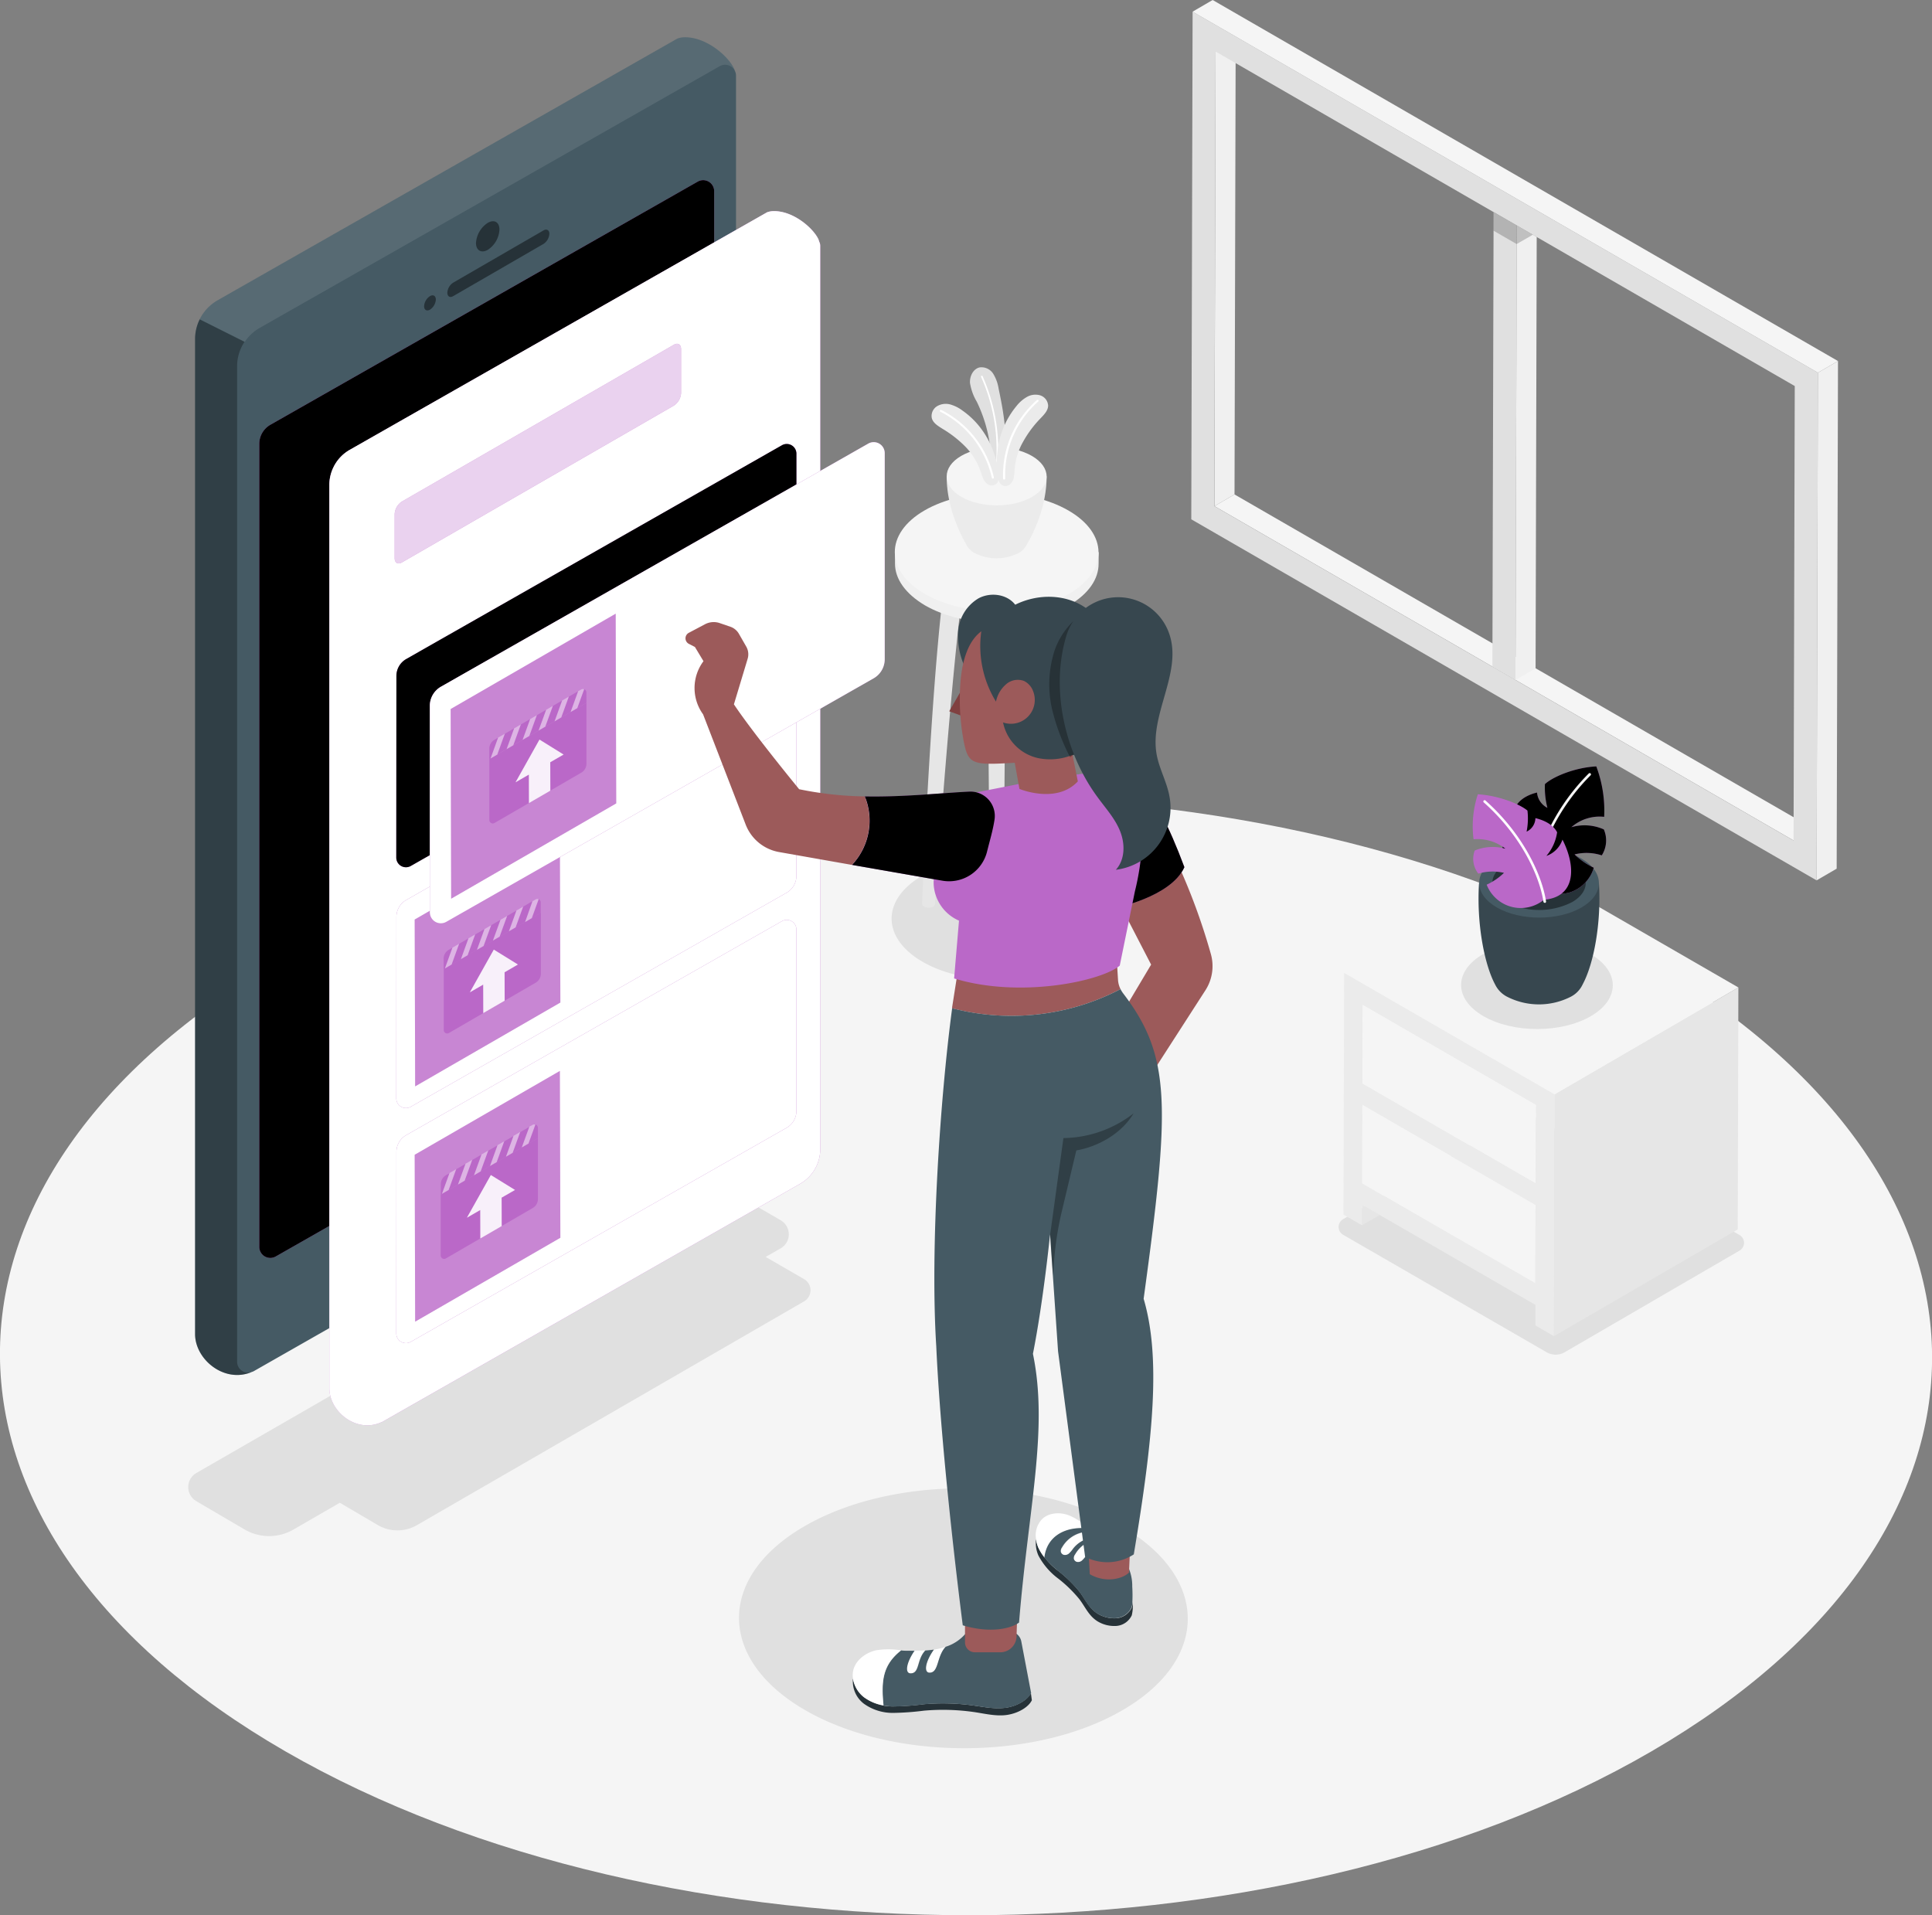 <svg xmlns="http://www.w3.org/2000/svg" xmlns:v="https://vecta.io/nano" viewBox="0 0 451.31 447.4"><rect x="0" y="0" width="451.31" height="447.4" fill="#808080" stroke="none"/><style><![CDATA[.X,.C{isolation:isolate}.d{fill:#fff}.e{fill:#ba68c8}.f{fill:#f5f5f5}.g{opacity:.2}.h{opacity:.5}.i{opacity:.3}.j{fill:#e0e0e0}.k{fill:#455a64}.l{fill:#f0f0f0}.m{fill:#ebebeb}.n{fill:#263238}.o{fill:#9c5a5a}.p{fill:#e6e6e6}.q{fill:#37474f}]]></style><path d="M384.66 224.27c-88.41-51-231.28-51-319.12 0s-87.33 133.8 1.12 184.84 231.28 51.05 319.12 0 87.33-133.8-1.12-184.84z" class="f"></path><path d="M261.98 356.56c-20.53-11.86-53.72-11.86-74.12 0s-20.29 31.08.24 42.93 53.72 11.86 74.13 0 20.29-31.07-.25-42.93zm-74.13-57.75l-9-5.2h0l3.52-2a3.79 3.79 0 0 0 0-6.56l-11.31-6.54a11.35 11.35 0 0 0-11.37 0L45.85 344.1a3.8 3.8 0 0 0 0 6.56l11.29 6.62a11.36 11.36 0 0 0 11.44 0l10.81-6.24 8.9 5.23a9.1 9.1 0 0 0 9.11 0l90.48-52.3a3 3 0 0 0-.03-5.16zm62.26-94.23c9.61 5.55 9.66 14.54.11 20.09s-25.08 5.55-34.7 0-9.66-14.54-.11-20.09 25.08-5.55 34.7 0zm111.16 111.29l-47.52-27.43a2.11 2.11 0 0 1 0-3.65l41.91-24.34a2.1 2.1 0 0 1 2.11 0l48.58 28.05a2.1 2.1 0 0 1 0 3.64l-40.83 23.73a4.19 4.19 0 0 1-4.25 0z" class="j"></path><g class="C"><path d="M283.96 12.04l4.69-2.72-.27 106.18-4.69 2.73.27-106.19z" class="l"></path><path d="M283.69 118.23l4.69-2.73 135.28 78.1-4.69 2.73-135.28-78.1z" class="f"></path><path d="M278.59 2.73l146.07 84.33-.31 118.59-146.07-84.34zm140.38 193.6l.28-106.15-135.29-78.14-.3 106.19 135.28 78.1" class="j"></path><path d="M278.58 2.73L283.27 0l146.08 84.34-4.69 2.72L278.58 2.73z" class="f"></path><path d="M424.66 87.06l4.69-2.72-.31 118.58-4.69 2.73.31-118.59z" class="l"></path></g><path d="M348.9 49.54l-.28 106.18 5.4 3.12.28-106.19-5.4-3.11z" class="j"></path><path d="M354.3 52.65h0l-.28 106.19 4.69-2.73.26-100.76-4.67-2.7z" class="l"></path><path d="M354.28 57.01l.02-4.36-5.4-3.11-.01 4.35 5.39 3.12h0z" class="g"></path><path d="M354.28 57.01l3.79-2.18-3.77-2.18h0l-.02 4.36z" class="g"></path><path d="M235.03 138.18h-4.43l.69 81.61h0a.79.79 0 0 0 .45.62 2.33 2.33 0 0 0 2.15 0 .75.75 0 0 0 .45-.62h0l.69-81.61zm-8.93-8.63h-4.44c-3.8 19.68-6.27 81.62-6.27 81.62h0a.76.76 0 0 0 .45.62 2.39 2.39 0 0 0 2.15 0 .75.75 0 0 0 .44-.62h0s4.23-62.22 7.67-81.62zm13.43 0h4.42c3.8 19.68 6.27 81.62 6.27 81.62h0a.76.76 0 0 1-.45.62 2.39 2.39 0 0 1-2.15 0 .77.77 0 0 1-.44-.62h0s-4.19-62.22-7.65-81.62z" class="p"></path><path d="M256.66 128.99h-.47c-.9-2.59-3.08-5.06-6.56-7.07-9.32-5.38-24.38-5.38-33.64 0-3.45 2-5.61 4.47-6.48 7.06h-.44v2.68h0c0 3.53 2.37 7 7 9.75 9.32 5.38 24.38 5.38 33.64 0 4.63-2.69 6.94-6.21 6.92-9.74h0z" class="l"></path><path d="M249.58 119.25c9.33 5.38 9.38 14.1.11 19.49s-24.32 5.38-33.64 0-9.37-14.11-.11-19.49 24.32-5.39 33.64 0z" class="f"></path><path d="M244.49 111.28h-23.35c0 7.68 3.58 14.18 4.69 16.11 0 .09.09.17.14.26l.06.09h0a4.86 4.86 0 0 0 1.63 1.44 11.29 11.29 0 0 0 10.28 0 4.3 4.3 0 0 0 1.88-1.92c1.18-1.98 4.67-8.41 4.67-15.98z" class="m"></path><path d="M241.04 106.5c4.58 2.64 4.6 6.93.06 9.57s-11.94 2.64-16.51 0-4.6-6.93-.06-9.57 11.94-2.64 16.51 0z" class="f"></path><path d="M231.55 108.27a33.53 33.53 0 0 0-3.37-14.42 12.42 12.42 0 0 1-1.59-4.39c-.11-1.56.75-3.33 2.29-3.64a3.25 3.25 0 0 1 3.14 1.5 9.29 9.29 0 0 1 1.25 3.45c1.15 5.41 2.11 11 1.39 16.44a6.77 6.77 0 0 1-.38 1.85 1.73 1.73 0 0 1-1.33 1.06 1.28 1.28 0 0 1-1.06-.41 2.69 2.69 0 0 1-.34-1.44z" class="j"></path><path d="M232.83 108.71h0a.19.19 0 0 1-.18-.2 41.71 41.71 0 0 0-3.47-20.47.2.2 0 0 1 .1-.26.19.19 0 0 1 .25.1 42.13 42.13 0 0 1 3.51 20.66.2.2 0 0 1-.21.17z" class="d"></path><path d="M220.19 100.18c-1-.63-2.2-1.32-2.52-2.49a2.67 2.67 0 0 1 1.19-2.78 4 4 0 0 1 3.12-.43 8.59 8.59 0 0 1 2.88 1.45 19.13 19.13 0 0 1 4 3.78 20.58 20.58 0 0 1 3.17 5.7 23.06 23.06 0 0 1 1.14 4.1c.17 1.11.5 2.95-.65 3.67a1.66 1.66 0 0 1-1.68 0 3 3 0 0 1-1.14-1.32 15.6 15.6 0 0 1-.6-1.66 15.65 15.65 0 0 0-3.55-5.82 26.52 26.52 0 0 0-5.36-4.2z" class="m"></path><path d="M231.97 111.8h0a.24.24 0 0 1-.28-.18 22.85 22.85 0 0 0-12.03-15.44c-.116-.058-.163-.199-.105-.315s.199-.163.315-.105a23.35 23.35 0 0 1 12.3 15.8.23.23 0 0 1-.2.24z" class="d"></path><path d="M243.04 97.75c.83-.87 1.79-1.83 1.8-3a2.67 2.67 0 0 0-1.86-2.4 4 4 0 0 0-3.12.39 8.45 8.45 0 0 0-2.42 2.12 19.76 19.76 0 0 0-2.87 4.66 20.29 20.29 0 0 0-1.61 6.32 22.42 22.42 0 0 0-.07 4.26c.12 1.11.26 3 1.55 3.38a1.66 1.66 0 0 0 1.62-.45 2.85 2.85 0 0 0 .77-1.56 13 13 0 0 0 .17-1.76 15.49 15.49 0 0 1 2-6.53 25.76 25.76 0 0 1 4.04-5.43z" class="m"></path><path d="M234.59 112.02h0a.22.22 0 0 0 .22-.24 22.9 22.9 0 0 1 7.74-18 .24.24 0 0 0 0-.33.25.25 0 0 0-.33 0 23.34 23.34 0 0 0-7.9 18.4.22.22 0 0 0 .27.17z" class="d"></path><path d="M322.3 283.82l-4.16 2.41.02-4.81 4.14 2.4z" class="p"></path><path d="M318.26 258.16v-.05h0 0v.05z" fill="#787878"></path><path d="M318.32 234.76l40.45 23.35h0l-40.45-23.35z" fill="#cfcfcf"></path><path d="M322.3 283.82l36.38 21v4.81l4.32 2.5.16-56.51-49.17-28.39-.16 56.5 4.33 2.5v-4.8zm36.42-7.38l-40.44-23.35.05-18.33 40.44 23.36h0zm-.06 23.34l-40.44-23.35.04-18.25v-.05h0l40.45 23.35h0z" class="m"></path><path d="M318.21 276.43l.05-18.27v-.05l40.44 23.35h0l-.05 18.32-40.44-23.35zm.06-23.34l.05-18.33 40.45 23.35h0l-.05 18.33-40.45-23.35z" class="f"></path><path d="M363.15 255.62l42.93-24.95-.15 56.51-42.94 24.95.16-56.51z" class="p"></path><path d="M363.15 255.62l-49.18-28.39 42.94-24.95 49.17 28.39-42.93 24.95z" class="f"></path><path d="M371.52 222.87c-6.94-4-18.16-4-25.06 0s-6.86 10.51.08 14.51 18.17 4 25.06 0 6.86-10.5-.08-14.51z" class="j"></path><path d="M373.5 206.25l-14 .41-14-.41c-.61 9.44 1.24 19.07 3.78 23.77h0a6.3 6.3 0 0 0 2.77 2.81 16.36 16.36 0 0 0 14.89 0 6.18 6.18 0 0 0 2.77-2.89c2.57-4.76 4.39-14.29 3.79-23.69z" class="q"></path><path d="M369.37 200.53c5.48 3.16 5.51 8.29.07 11.45s-14.3 3.16-19.78 0-5.5-8.29-.06-11.45 14.3-3.17 19.77 0z" class="k"></path><path d="M367.21 201.78c4.27 2.47 4.29 6.47.05 8.94a17 17 0 0 1-15.43 0c-4.27-2.47-4.3-6.47-.05-8.94a17.05 17.05 0 0 1 15.43 0z" class="n"></path><use href="#B" class="e"></use><use href="#B" class="g"></use><path d="M358.17 207.42h0a.3.3 0 0 1-.28-.32c.5-6.59 4.26-17.45 13.24-26.42.119-.119.311-.119.43 0s.119.311 0 .43c-8.86 8.85-12.58 19.55-13.07 26a.3.3 0 0 1-.32.31z" class="f"></path><path d="M360.66 210.18a8.55 8.55 0 0 1-13.38-3.52 14.62 14.62 0 0 0 4.05-2.76 11.56 11.56 0 0 0-6 .18 5.61 5.61 0 0 1-.84-5.4 11.07 11.07 0 0 1 7.16-.43 10.57 10.57 0 0 0-7.43-2.2 23.92 23.92 0 0 1 1-10.51c5 .3 9.88 2.36 11.59 3.81a15.77 15.77 0 0 1-.2 4.92 3.6 3.6 0 0 0 2.06-3.16c3.11.75 4.52 2.21 5.07 3.31a10.87 10.87 0 0 1-2.51 5.52 6.14 6.14 0 0 0 3.76-3.81c3.21 6.31 3.16 13.43-4.33 14.05z" class="e"></path><path d="M360.83 210.89a.3.3 0 0 1-.29-.26c-.86-5.73-5-15.25-13.95-23.2a.3.3 0 0 1 0-.42.29.29 0 0 1 .42 0c9.05 8.06 13.27 17.73 14.14 23.56a.31.31 0 0 1-.25.35z" class="d"></path><path d="M171.66 16.55h0c-.78-2.74-6.34-8-11.87-7.84a4.82 4.82 0 0 0-1.56.31L50.77 70.18a10.45 10.45 0 0 0-5.2 8.94v232.52c0 5.92 6.83 11.57 13.25 8.85h0a2.9 2.9 0 0 0 .41-.16l107.51-61.26a10.28 10.28 0 0 0 5.19-8.94V17.67a2.44 2.44 0 0 0-.27-1.12z" class="k"></path><use href="#C" class="e"></use><use href="#C" class="g"></use><path d="M45.57 79.11v232.53c0 5.92 6.83 11.57 13.25 8.85h0a2.55 2.55 0 0 1-3.43-2.4V85.53a10.27 10.27 0 0 1 1.73-5.68L46.66 74.6a10.19 10.19 0 0 0-1.09 4.51z" class="i"></path><path d="M159.83 8.7a4.82 4.82 0 0 0-1.56.31L50.77 70.18a10.2 10.2 0 0 0-4.11 4.42l10.52 5.25a10.31 10.31 0 0 1 3.48-3.25l107.5-61.16a2.54 2.54 0 0 1 3.5 1.11h0c-.74-2.75-6.3-7.96-11.83-7.85z" opacity=".1" class="d"></path><path d="M126.95 53.83c.75-.43 1.38-.09 1.38.77a3.05 3.05 0 0 1-1.37 2.38l-21.1 12.2c-.75.44-1.36.07-1.36-.8a3 3 0 0 1 1.36-2.35zm-26.51 15.35c.75-.44 1.36-.09 1.37.78a3.06 3.06 0 0 1-1.36 2.37c-.76.43-1.38.08-1.38-.79a3 3 0 0 1 1.37-2.36zm13.5-17.12c1.51-.87 2.73-.18 2.73 1.56a6 6 0 0 1-2.71 4.73c-1.51.88-2.76.16-2.77-1.57a6.05 6.05 0 0 1 2.75-4.72zm.01 218.91c3.07-1.77 5.55-.36 5.56 3.17a12.28 12.28 0 0 1-5.53 9.65c-3.07 1.77-5.61.32-5.62-3.21a12.28 12.28 0 0 1 5.59-9.61z" class="n"></path><use href="#D" class="e"></use><g class="d"><path d="M76.89 113.18v211.11c0 5.38 6.2 10.51 12 8h0a2.32 2.32 0 0 1-3.11-2.18V119.06a9.33 9.33 0 0 1 1.57-5.16l-9.49-4.72a9.33 9.33 0 0 0-.97 4z" class="g"></path><path d="M180.6 49.32a4.56 4.56 0 0 0-1.41.27l-97.53 55.52a9.26 9.26 0 0 0-3.75 4l9.55 4.77a9.42 9.42 0 0 1 3.15-3l97.57-55.51a2.32 2.32 0 0 1 3.24 1h0c-.76-2.42-5.76-7.19-10.82-7.05z" opacity=".4"></path><use href="#D" class="i"></use></g><use href="#E" class="e"></use><g opacity=".7" class="d"><use href="#E"></use></g><g class="h d"><path d="M182.71 69.64c2.18-1.26 3.95-.25 4 2.25a7.41 7.41 0 0 1-.65 2.88l.66 1.65-1.69.16a7.31 7.31 0 0 1-2.26 2.12c-2.17 1.26-3.94.25-3.95-2.25a8.64 8.64 0 0 1 3.89-6.81z"></path></g><g class="d h"><path d="M168.29 85.1c.5-.28.91-.06.91.52a2 2 0 0 1-.9 1.56c-.5.28-.9 0-.9-.52a2 2 0 0 1 .89-1.56zm4.5-2.59c.5-.29.9-.06.91.51a2 2 0 0 1-.91 1.56c-.49.29-.9.06-.9-.52a2 2 0 0 1 .9-1.55zm1.88-8.07l-.67 6.95-6.92 3.99-.71-6.15 8.3-4.79z"></path></g><use href="#F" class="e"></use><use href="#F" class="d h"></use><use href="#G" class="e"></use><g class="g d"><use href="#G"></use></g><g class="X d" opacity=".6"><path d="M153.09 198.52l.01 2.46-18.41 10.61-.01-2.47 18.41-10.6zm22.57-17.18l.01 2.47-41 23.66v-2.46l40.99-23.67zm-15.5 33.52v2.46l-25.47 14.63-.01-2.47 25.48-14.62zm6.31-7.96v2.46l-31.8 18.48v-2.47l31.8-18.47zm9.18-29.67v2.46l-40.99 23.67-.01-2.47 41-23.66z"></path><use href="#H"></use></g><use href="#I" class="e"></use><use href="#I" opacity=".1"></use><use href="#J" class="e"></use><use href="#J" class="d h"></use><use href="#K" class="e"></use><g class="g d"><use href="#K"></use></g><g class="X d" opacity=".6"><path d="M153.09 253.48l.01 2.46-18.41 10.6-.01-2.46 18.41-10.6zm22.57-17.18l.01 2.46-41 23.67v-2.46l40.99-23.67zm-15.5 33.52v2.46l-25.47 14.62-.01-2.46 25.48-14.62zm6.31-7.97v2.47l-31.8 18.47v-2.46l31.8-18.48zm9.18-29.67v2.47l-40.99 23.66-.01-2.46 41-23.67z"></path><use href="#H" y="54.96"></use></g><use href="#L" class="e"></use><use href="#L" opacity=".6" class="d"></use><use href="#M" class="e"></use><g class="g d"><use href="#M"></use></g><g class="X d" opacity=".6"><path d="M169.18 147.12l.01 2.8-20.93 12.05-.01-2.79 20.93-12.06zm25.66-19.52v2.8l-46.6 26.9v-2.8l46.6-26.9zm-17.63 38.1l.01 2.8-28.96 16.62-.01-2.8 28.96-16.62zm7.18-9.05l.01 2.79-36.16 21.01v-2.8l36.15-21zm10.43-33.73l.01 2.8-46.6 26.9-.01-2.8 46.6-26.9zm-21.54 4.56l.02 4.03L148.21 146l-.01-4.04 25.08-14.48z"></path></g><path d="M107.6 130.59l-2.76 11.44-2.59 1.49-1.66-5.03-1.69 6.97-2.6 1.5-2.8-8.24 2.49-1.43 1.74 5.28 1.8-7.32 2.23-1.29 1.74 5.34 1.78-7.38 2.32-1.33zm3.29-1.91l.03 9.84-2.42 1.4-.03-9.84 2.42-1.4zm5.08-3.12a5.87 5.87 0 0 1 3.1-.94l-.73 2.5a4.34 4.34 0 0 0-2.38.61c-1 .59-1.38 1.19-1.38 1.68 0 1.51 4.86-2.42 4.87 1.21 0 1.71-1.24 3.9-3.78 5.37a5.82 5.82 0 0 1-3.62 1l.79-2.5a4.48 4.48 0 0 0 2.83-.66c1-.59 1.39-1.14 1.39-1.61 0-1.56-4.87 2.39-4.88-1.28 0-1.76 1.24-3.91 3.79-5.38zm12.72-7.15l.03 9.83-2.42 1.4-.01-3.83-3.3 1.91.01 3.83-2.42 1.39-.03-9.83 2.42-1.4.01 3.69 3.3-1.9-.01-3.69 2.42-1.4zm4.15-2.39l.02 7.62 4.08-2.35.01 2.2-6.51 3.76-.03-9.83 2.43-1.4zm7.47-4.32l.03 9.83-2.43 1.41-.02-9.84 2.42-1.4zm5.06-3.12a5.86 5.86 0 0 1 3.12-.94l-.74 2.49a4.51 4.51 0 0 0-2.38.62c-1 .58-1.37 1.18-1.37 1.68 0 1.51 4.86-2.42 4.87 1.21 0 1.71-1.24 3.89-3.79 5.36a5.77 5.77 0 0 1-3.62 1l.79-2.5a4.46 4.46 0 0 0 2.84-.67c1-.57 1.39-1.13 1.39-1.6 0-1.57-4.88 2.39-4.89-1.27 0-1.78 1.24-3.91 3.78-5.38zm11.34-6.35v2.21l-2.63 1.52.03 7.63-2.42 1.39-.02-7.63-2.64 1.52v-2.2l7.68-4.44zm30.5-16.18l.01 4.03-25.09 14.48-.01-4.03 25.09-14.48zm-6.56 9.26l.01 4.03-18.53 10.7-.01-4.03 18.53-10.7z" class="d"></path><g class="e"><path d="M136.98 161.74a.8.8 0 0 0-1.2-.69l-20.28 11.76a2.42 2.42 0 0 0-1.2 2.09v2.43l22.69-13.15z"></path><path d="M114.31 177.33v14.23a.8.8 0 0 0 1.2.69l20.28-11.76a2.42 2.42 0 0 0 1.2-2.09v-14.22z"></path></g><g class="d h"><use href="#N"></use><path d="M120.1 170.14l-1.76 4.85 1.57-.91 1.76-4.86-1.57.92z"></path><use href="#O"></use><path d="M127.58 165.8l-1.77 4.85 1.57-.91 1.77-4.85-1.57.91z"></path><use href="#P"></use><path d="M135.78 161.05l-.73.41-1.76 4.86 1.57-.91 1.6-4.41a.75.75 0 0 0-.68.05z"></path></g><path d="M131.66 176.26l-5.64-3.5-5.6 9.99 3.12-1.8.02 6.65 5-2.9-.02-6.64 3.12-1.8z" opacity=".9" class="d"></path><path d="M126.31 210.8a.8.8 0 0 0-1.2-.7l-20.28 11.77a2.42 2.42 0 0 0-1.2 2.09v2.43l22.68-13.16zm-22.65 15.59v14.23a.8.8 0 0 0 1.2.69l20.28-11.76a2.42 2.42 0 0 0 1.2-2.09v-14.23z" class="e"></path><g class="d h"><use href="#N" x="-10.67" y="49.06"></use><use href="#N" x="-6.93" y="46.89"></use><path d="M113.17 217.03l-1.76 4.85 1.56-.91 1.77-4.85-1.57.91zm3.74-2.17l-1.77 4.85 1.57-.91 1.76-4.85-1.56.91z"></path><use href="#O" x="-3.2" y="44.72"></use><path d="M125.11 210.1l-.73.42-1.72 4.86 1.57-.91 1.6-4.42a.78.78 0 0 0-.72.05z"></path></g><path d="M120.99 225.31l-5.64-3.49-5.6 9.99 3.12-1.8.02 6.65 5-2.9-.02-6.64 3.12-1.81z" opacity=".9" class="d"></path><g class="e"><path d="M125.66 263.45a.8.8 0 0 0-1.2-.69l-20.28 11.76a2.42 2.42 0 0 0-1.2 2.09v2.44l22.68-13.16z"></path><path d="M102.95 279.05v14.22a.8.8 0 0 0 1.2.7l20.31-11.79a2.42 2.42 0 0 0 1.2-2.09v-14.22z"></path></g><g class="d h"><use href="#O" x="-18.84" y="106.05"></use><use href="#O" x="-15.1" y="103.88"></use><use href="#P" x="-18.83" y="106.05"></use><use href="#N" x="-0.14" y="95.21"></use><use href="#N" x="3.59" y="93.04"></use><path d="M124.42 262.76l-.76.42-1.77 4.85 1.57-.91 1.6-4.41a.78.78 0 0 0-.64.05z"></path></g><path d="M120.31 277.97l-5.65-3.49-5.6 9.98 3.12-1.8.02 6.65 5-2.9-.02-6.64 3.13-1.8z" opacity=".9" class="d"></path><path d="M240.81 395.48c-.74 1.55-3.09 3-5.66 3.41s-5.19-.13-7.77-.49a51.07 51.07 0 0 0-11.59-.3 62.26 62.26 0 0 1-7.21.52 11.45 11.45 0 0 1-6.78-2.15 6.89 6.89 0 0 1-2.55-4.33 6.54 6.54 0 0 0 2.55 5.84 11.51 11.51 0 0 0 6.78 2.15 62.26 62.26 0 0 0 7.21-.52 51.07 51.07 0 0 1 11.59.3c2.58.36 5.38 1.1 8 .67s4.92-1.86 5.66-3.41z" class="n"></path><path d="M212.66 390.89c2.16 0 1.37-3.2 3.43-5.34l-2.52.06c-1.84 2.66-2.36 5.28-.91 5.28zm4.5-.16c2.18 0 1.61-3.82 3.75-6.05a13.28 13.28 0 0 1-1.49.43c-.42.1-.85.17-1.28.23-1.91 2.7-2.48 5.39-.98 5.39z" class="d"></path><path d="M238.57 383.41a2.91 2.91 0 0 0-1.12-1.76l-11.69-.29a10.05 10.05 0 0 1-4.85 3.32c-2.14 2.23-1.57 6.05-3.75 6.05-1.48 0-.93-2.69 1-5.39q-1 .15-2 .21c-2.06 2.14-1.27 5.34-3.43 5.34-1.46 0-.94-2.62.91-5.28H212c-.5 0-1 0-1.49-.08-4.3 3.4-4.67 7.09-4.11 12.87a15.34 15.34 0 0 0 2.24.24 62.26 62.26 0 0 0 7.21-.52 51.07 51.07 0 0 1 11.59.3c2.58.36 5.2.92 7.77.49s4.92-1.86 5.66-3.41z" class="k"></path><path d="M210.45 385.51a18.51 18.51 0 0 0-5.85 0c-2.37.58-4.64 2.21-5.26 4.58a5.06 5.06 0 0 0-.09 2 6.89 6.89 0 0 0 2.55 4.33 10 10 0 0 0 4.54 1.91c-.56-5.73-.19-9.42 4.11-12.82z" class="d"></path><path d="M225.42 378.03v5.63a2.31 2.31 0 0 0 2.32 2.31h5.92a3.8 3.8 0 0 0 3.8-3.67l.14-4.27z" class="o"></path><path d="M264.38 375.52a4.35 4.35 0 0 1-3.55 2.49 7.48 7.48 0 0 1-4.49-1.11c-2-1.29-2.82-3.31-4.2-5.14a30.66 30.66 0 0 0-4.89-4.77 16.17 16.17 0 0 1-4.67-5.42 7.11 7.11 0 0 1-.55-2 7 7 0 0 0 .55 3.81 16.14 16.14 0 0 0 4.67 5.41 30.72 30.72 0 0 1 4.89 4.78c1.38 1.82 2.17 3.85 4.2 5.14a7.54 7.54 0 0 0 4.49 1.1 4.34 4.34 0 0 0 3.55-2.48 9.84 9.84 0 0 0 .21-3.14 4 4 0 0 1-.21 1.33z" class="n"></path><g class="d"><path d="M251.1 363.18a1.44 1.44 0 0 0-.29 1 1 1 0 0 0 .64.72 1.37 1.37 0 0 0 1.31-.34 6.82 6.82 0 0 0 .92-1.08 6.85 6.85 0 0 1 3-2.2 7 7 0 0 1 1.8-.39l-1.46-1.34a7.25 7.25 0 0 0-5.92 3.66z"></path><path d="M251.41 358.52a7.34 7.34 0 0 0-3.26 3 1.43 1.43 0 0 0-.29 1 1 1 0 0 0 .64.73 1.39 1.39 0 0 0 1.32-.34 6.76 6.76 0 0 0 .91-1.08 6.78 6.78 0 0 1 6-2.59l-1.45-1.32a7.32 7.32 0 0 0-3.87.6zm2.91-1.47a15.06 15.06 0 0 0-4.59-3.06c-2.09-.8-4.69-.68-6.3.87a5.41 5.41 0 0 0-1.4 4.73 7.11 7.11 0 0 0 .55 2 10.51 10.51 0 0 0 1.45 2.3c.56-5.05 4.93-7.41 10.29-6.84z"></path></g><path d="M264.49 370.59a10.49 10.49 0 0 0-1.14-4.93l-2.84-3-2-1.84a7 7 0 0 0-1.8.39 6.85 6.85 0 0 0-3 2.2 6.82 6.82 0 0 1-.92 1.08 1.37 1.37 0 0 1-1.31.34 1 1 0 0 1-.64-.72 1.44 1.44 0 0 1 .29-1 7.25 7.25 0 0 1 5.92-3.66l-.39-.27a6.78 6.78 0 0 0-6 2.59 6.76 6.76 0 0 1-.91 1.08 1.39 1.39 0 0 1-1.32.34 1 1 0 0 1-.64-.73 1.43 1.43 0 0 1 .29-1 7.29 7.29 0 0 1 7.09-3.64h-.05l-.87-.79c-5.36-.57-9.73 1.79-10.29 6.82a24.36 24.36 0 0 0 3.22 3.12 30.66 30.66 0 0 1 4.89 4.77c1.38 1.83 2.17 3.85 4.2 5.14a7.48 7.48 0 0 0 4.49 1.11 4.35 4.35 0 0 0 3.55-2.49 4 4 0 0 0 .21-1.31 34.76 34.76 0 0 0-.03-3.6z" class="k"></path><path d="M254.24 361.68l.33 6.05c3.82 2.2 7.83 1 9.16-.39l.25-5.66zm7.51-130.63a5.57 5.57 0 0 1-.58-2.08l-.32-5.19-37 2.38-1.47 9.36a55 55 0 0 0 39.37-4.47zm-.72-20.93l7.87 15.21-7.15 12 7.91 12.5 11.94-18.53a10.42 10.42 0 0 0 1.22-8.56 145.88 145.88 0 0 0-7.76-21.12z" class="o"></path><use href="#Q" class="e"></use><use href="#Q" class="i"></use><path d="M237.81 183.18l-9.89 1.95-6.6 11.76c-1.65 3-3.34 6.21-3.22 9.64a9.84 9.84 0 0 0 5.92 8.53l-1.14 13.5c15.53 4.75 34.52.58 38.69-3l3.54-17.34a59.37 59.37 0 0 0 1.67-11.14 19.65 19.65 0 0 0-2.61-10.9l-.06-.1a12.1 12.1 0 0 0-12.14-5.21z" class="e"></path><path d="M262.33 232a6.19 6.19 0 0 1-.58-.95 55 55 0 0 1-39.33 4.47c-2.78 20.74-5.18 55.85-3.71 79 1.22 27 6.19 65.15 6.19 65.15 6.47 1.94 11.32.75 13.15-.65 2.16-26.75 6.91-45.08 3.24-62.77 2.45-12.37 4-27.9 4-27.9l1.87 27.32 6.32 48a11.35 11.35 0 0 0 11.37-.57c4.6-27.47 6.32-46.08 2.3-59.71 6.17-45.04 6.51-56.57-4.82-71.39z" class="k"></path><path d="M248.04 282.96l3.39-14.23c4-.65 10.14-3.24 13.39-8.67a27.18 27.18 0 0 1-16.41 5.79l-3.09 22.51.66 9.61.26-3.5a74.49 74.49 0 0 1 1.8-11.51z" class="i"></path><path d="M164.24 166.87l9.95 25.75a10.27 10.27 0 0 0 7.82 6.42l17 3a15.08 15.08 0 0 0 3-16 81.64 81.64 0 0 1-15.33-1.68c0 0-10.75-13.08-15.24-19.83l3.2-10.61a3.63 3.63 0 0 0-.32-2.88l-1.72-3a3.68 3.68 0 0 0-2-1.64l-2.48-.85a4.36 4.36 0 0 0-3.43.27l-3.78 2a1.45 1.45 0 0 0-.78 1.31h0a1.46 1.46 0 0 0 .78 1.27l1.42.73 2 3.32a10.47 10.47 0 0 0-.09 12.42z" class="o"></path><use href="#R" class="e"></use><use href="#R" class="i"></use><path d="M225.76 156.57a17.18 17.18 0 0 1-1.94-9.11 9.8 9.8 0 0 1 4.78-7.7c2.77-1.48 6.62-1 8.55 1.5 5.1-2.54 11.49-2.58 16.23.58a16.63 16.63 0 0 1 7.28 14.63c-.21 3.27-1.41 6.49-1 9.75.21 1.92 1 3.86.47 5.72a5.9 5.9 0 0 1-3.11 3.52c-1.43.75-4.77.55-6.35.88-4.82 4.38-10.88 2.74-14.73-1.17s-10.18-18.6-10.18-18.6z" class="q"></path><path d="M224.75 160.92l-3.01 5.23 3.3 1.22-.29-6.45z" fill="#804040"></path><path d="M224.42 158.59c.48-4.59 1.82-8.92 4.81-11.12a24.8 24.8 0 0 0 3.43 16.43 7.14 7.14 0 0 1 2.22-3.93 4.15 4.15 0 0 1 4.28-.92 4.24 4.24 0 0 1 2.15 2.35 5.57 5.57 0 0 1-7 7.36 10.72 10.72 0 0 0 8.23 8.34 13.78 13.78 0 0 0 8-.76l1.24 6.19c-5 5.37-13.64 1.76-13.64 1.76l-1.1-6.11c-9.91.59-10.83.42-11.92-5a53.44 53.44 0 0 1-.7-14.59z" class="o"></path><path d="M246.36 151.92a17.42 17.42 0 0 1 7.88-9.42 16.64 16.64 0 0 1 6.37 14c-.21 3.27-1.41 6.49-1 9.75.21 1.92 1 3.86.47 5.72a5.9 5.9 0 0 1-3.11 3.52c-1.43.75-4.77.55-6.35.88-.21.19-.42.35-.64.52a48.91 48.91 0 0 1-3.92-10.06 25.82 25.82 0 0 1 .3-14.91z" class="i"></path><path d="M249.11 148.48a12.62 12.62 0 0 1 24.07-.29c3 9-4.67 18.66-3 28 .6 3.38 2.39 6.46 3 9.83a14.58 14.58 0 0 1-12.52 17.16c2.15-2.37 2.19-6 1-9s-3.41-5.39-5.3-8c-7.7-10.46-11-25.34-7.25-37.7z" class="q"></path><defs><path id="B" d="M358.35 206.65a9.22 9.22 0 0 0 8.2 1.86 8.58 8.58 0 0 0 5.75-5.81 17 17 0 0 1-4.49-3.11 11.49 11.49 0 0 1 6.36.22 6.49 6.49 0 0 0 .48-6.06 11.05 11.05 0 0 0-7.58-.52 10 10 0 0 1 7.66-2.42 29.42 29.42 0 0 0-1.84-11.78c-5.21.28-10.27 2.52-12 4.14a19 19 0 0 0 .58 5.54 4.48 4.48 0 0 1-2.43-3.58c-3.26.81-4.65 2.44-5.16 3.68a13.63 13.63 0 0 0 3.09 6.26c-3.07-.93-4.31-4.34-4.31-4.34-3 7.14-2.41 15.22 5.69 15.92z"></path><path id="C" d="M60.57 103.68a5.13 5.13 0 0 1 2.6-4.46l99.81-56.79a2.57 2.57 0 0 1 3.85 2.23v187.52a5.15 5.15 0 0 1-2.6 4.46l-99.82 56.87a2.57 2.57 0 0 1-3.84-2.23z"></path><path id="D" d="M191.37 56.44h0c-.71-2.49-5.71-7.26-10.77-7.12a4.56 4.56 0 0 0-1.41.27l-97.53 55.52a9.48 9.48 0 0 0-4.72 8.11v211.07c0 5.38 6.2 10.51 12 8h0a2 2 0 0 0 .38-.15l97.58-55.61a9.33 9.33 0 0 0 4.71-8.11v-211a2.26 2.26 0 0 0-.24-.98z"></path><path id="E" d="M157.4 80.54c.93-.54 1.69-.11 1.7 1v10.28a3.75 3.75 0 0 1-1.69 2.93l-63.52 36.63c-.94.54-1.69.11-1.7-1v-10.29a3.74 3.74 0 0 1 1.69-2.93z"></path><path id="F" d="M92.6 214.18a4.54 4.54 0 0 1 2.28-3.93l87.78-49.99a2.26 2.26 0 0 1 3.38 2v42.35a4.55 4.55 0 0 1-2.29 3.93l-87.8 50a2.26 2.26 0 0 1-3.38-2z"></path><path id="G" d="M130.78 195.21l.12 38.98-33.92 19.58-.11-38.97 33.91-19.59z"></path><path id="H" d="M156.7 181.24l.01 3.55-22.06 12.74-.02-3.55 22.07-12.74z"></path><path id="I" d="M92.6 157.89a4.54 4.54 0 0 1 2.28-3.93l87.78-49.95a2.26 2.26 0 0 1 3.38 2v42.35a4.55 4.55 0 0 1-2.29 3.93l-87.8 50a2.26 2.26 0 0 1-3.38-2z"></path><path id="J" d="M92.6 269.1a4.51 4.51 0 0 1 2.28-3.93l87.78-49.99a2.26 2.26 0 0 1 3.38 2v42.34a4.53 4.53 0 0 1-2.29 3.93l-87.8 50a2.26 2.26 0 0 1-3.38-2z"></path><path id="K" d="M130.78 250.17l.12 38.97-33.92 19.59-.11-38.98 33.91-19.58z"></path><path id="L" d="M100.41 164.88a5.14 5.14 0 0 1 2.6-4.47l99.82-56.79a2.57 2.57 0 0 1 3.84 2.24V154a5.15 5.15 0 0 1-2.6 4.46l-99.81 56.88a2.57 2.57 0 0 1-3.85-2.23z"></path><path id="M" d="M143.82 143.36l.13 44.31-38.56 22.26-.12-44.3 38.55-22.27z"></path><path id="N" d="M116.36 172.3l-1.76 4.86 1.57-.91 1.76-4.86-1.57.91z"></path><path id="O" d="M123.84 167.97l-1.76 4.85 1.57-.91 1.76-4.85-1.57.91z"></path><path id="P" d="M131.31 163.63l-1.76 4.86 1.57-.92 1.76-4.85-1.57.91z"></path><path id="Q" d="M254.77 180.74c9.06-1.68 14.24 1.34 21.9 21.83-3.13 7-16.4 9.6-16.4 9.6z"></path><path id="R" d="M226.37 184.92c-6.12.29-15.31 1.3-24.33 1.12a15.08 15.08 0 0 1-3 16l21.24 3.71a9.14 9.14 0 0 0 10.27-6.73c.66-2.69 1.37-4.95 1.77-7.57a5.69 5.69 0 0 0-5.95-6.53z"></path></defs></svg>